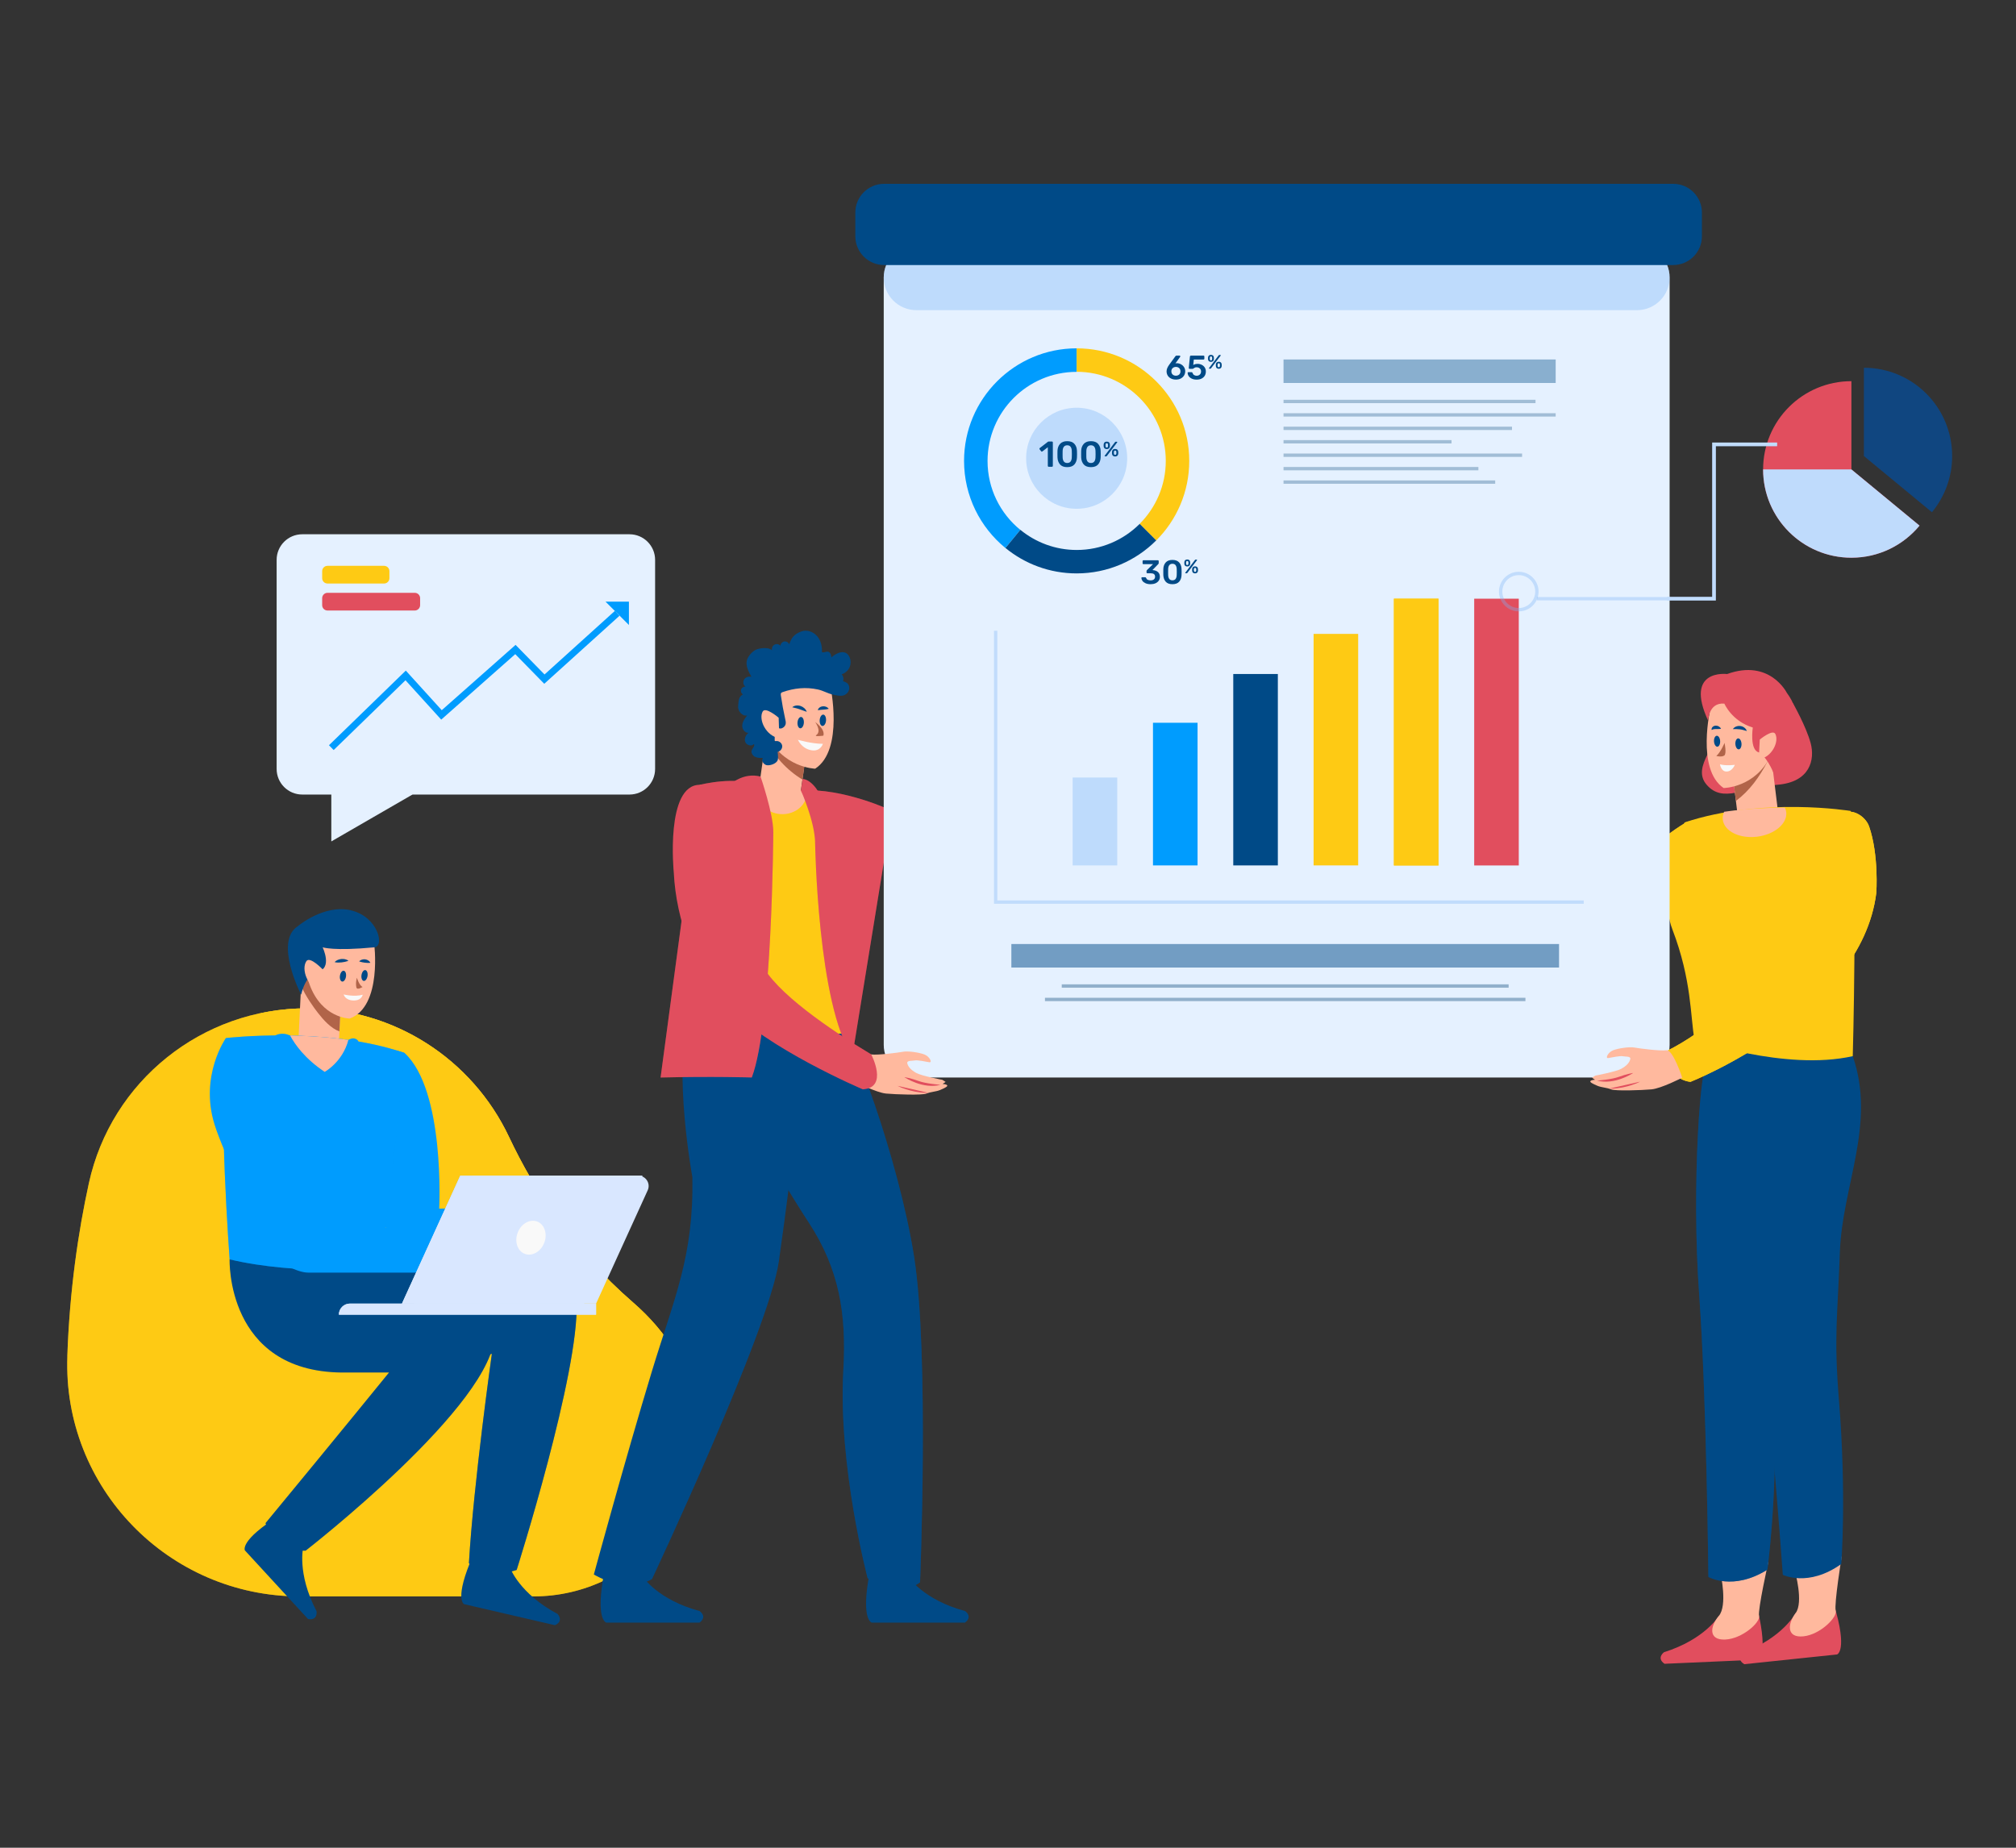 <svg width="600" height="550" viewBox="0 0 600 550" fill="none" xmlns="http://www.w3.org/2000/svg">
<rect x="0" y="0" width="600" height="550" fill="#333333" stroke="none"/>
<g clip-path="url(#clip0_1197_12773)">
<path d="M20.033 403.643C20.744 383.949 23.28 366.67 26.459 352.154C33.127 321.74 60.173 300.141 91.311 300.141C117.124 300.141 140.494 315.126 151.509 338.47C158.874 354.099 170.425 372.103 188.375 387.665C199.001 396.882 204.434 406.971 206.608 416.898C213.168 446.95 189.502 475.19 158.74 475.19H89.246C50.098 475.19 18.624 442.764 20.046 403.643H20.033Z" fill="#FECA14"/>
<g style="mix-blend-mode:multiply" opacity="0.54">
<path d="M20.033 403.643C20.744 383.949 23.28 366.67 26.459 352.154C33.127 321.74 60.173 300.141 91.311 300.141C117.124 300.141 140.494 315.126 151.509 338.47C158.874 354.099 170.425 372.103 188.375 387.665C199.001 396.882 204.434 406.971 206.608 416.898C213.168 446.95 189.502 475.19 158.74 475.19H89.246C50.098 475.19 18.624 442.764 20.046 403.643H20.033Z" fill="#FECA14"/>
</g>
<path d="M59.246 378.93C59.957 359.236 62.493 341.956 65.672 327.44C67.792 317.794 71.964 309.034 77.666 301.574C82.093 300.649 86.655 300.152 91.323 300.152C117.136 300.152 140.506 315.138 151.521 338.481C158.886 354.111 170.437 372.115 188.387 387.677C199.013 396.894 204.446 406.982 206.62 416.91C209.236 428.904 207.035 440.602 201.495 450.342C200.327 450.423 199.147 450.476 197.966 450.476H128.472C89.325 450.476 57.851 418.05 59.273 378.93H59.246Z" fill="#FECA14"/>
<path d="M90.278 460.417C90.278 460.417 88.266 468.225 94.209 479.589C94.209 479.589 94.692 482.473 91.673 481.923L72.891 461.504C72.891 461.504 71.107 458.579 83.396 450.973L90.278 460.417Z" fill="#004A87"/>
<path d="M151.873 466.802C151.873 466.802 154.624 474.382 165.933 480.406C165.933 480.406 167.959 482.512 165.155 483.759L138.122 477.494C138.122 477.494 135.01 476.086 140.846 462.871L151.86 466.788L151.873 466.802Z" fill="#004A87"/>
<path d="M86.055 374.852C86.055 374.852 84.915 408.163 119.367 408.552L146.386 402.985C146.386 402.985 140.953 441.448 139.558 465.261C139.558 465.261 143.287 470.641 153.765 467.314C153.765 467.314 172.494 408.351 171.595 387.624C170.884 371.377 114.027 378.005 114.027 378.005C114.027 378.005 94.722 371.069 86.069 374.852H86.055Z" fill="#004A87"/>
<g style="mix-blend-mode:multiply" opacity="0.4">
<path d="M86.055 374.852C86.055 374.852 84.915 408.163 119.367 408.552L146.386 402.985C146.386 402.985 140.953 441.448 139.558 465.261C139.558 465.261 143.287 470.641 153.765 467.314C153.765 467.314 172.494 408.351 171.595 387.624C170.884 371.377 114.027 378.005 114.027 378.005C114.027 378.005 94.722 371.069 86.069 374.852H86.055Z" fill="#004A87"/>
</g>
<path d="M68.332 374.85C68.332 374.85 67.192 408.162 101.644 408.551H115.771C115.771 408.551 101.644 425.964 79.012 453.386C79.012 453.386 81.923 461.852 90.965 461.583C90.965 461.583 147.594 417.62 147.205 396.892C146.815 376.165 96.291 378.016 96.291 378.016C96.291 378.016 76.986 371.08 68.332 374.864V374.85Z" fill="#004A87"/>
<path d="M102.073 284.904L90.039 284.328L88.803 310.151L100.837 310.727L102.073 284.904Z" fill="#FFB99E"/>
<path d="M89.972 285.958C90.723 285.489 91.796 285.207 93.258 285.18C95.311 285.153 97.256 286.093 98.947 287.273C99.993 287.998 100.959 288.829 101.845 289.728L101.013 307.021C98.41 306.028 96.317 303.667 94.546 301.4C93.419 299.951 91.045 296.678 89.609 293.444L89.972 285.958Z" fill="#B16449"/>
<path d="M105.719 326.311C108.027 307.542 120.436 313.459 120.436 313.459C132.538 324.648 130.713 359.757 130.713 359.757C146.839 359.462 162.589 365.606 162.589 365.606C166.896 368.786 162.857 375.212 162.857 375.212H124.018C120.919 375.212 118.115 373.387 116.854 370.556C112.28 360.267 104.552 335.716 105.706 326.325L105.719 326.311Z" fill="#009CFE"/>
<path d="M163.624 375.201C163.624 375.201 168.534 375.201 171.217 373.672C173.901 372.143 175.054 375.201 179.535 375.201C184.016 375.201 177.281 366.012 164.134 366.32C164.134 366.32 160.19 370.694 163.611 375.201H163.624Z" fill="#FFB99E"/>
<path d="M67.231 308.992C67.231 308.992 97.39 305.437 120.452 313.459C120.452 313.459 115.488 364.211 112.859 377.614C112.859 377.614 88.361 379.653 68.345 374.863C68.345 374.863 64.897 329.236 67.245 308.992H67.231Z" fill="#009CFE"/>
<g style="mix-blend-mode:multiply" opacity="0.35">
<path d="M67.231 308.992C67.231 308.992 97.39 305.437 120.452 313.459C120.452 313.459 115.488 364.211 112.859 377.614C112.859 377.614 88.361 379.653 68.345 374.863C68.345 374.863 64.897 329.236 67.245 308.992H67.231Z" fill="#009CFE"/>
</g>
<path d="M111.33 280.594C111.33 280.594 113.933 299.55 104.072 303.186C104.072 303.186 95.795 303.119 92.132 293.044C88.47 282.969 94.212 273.859 98.867 272.236C103.509 270.613 111.049 273.98 111.33 280.594Z" fill="#FFB99E"/>
<path d="M102.285 296.008C102.285 296.008 105.438 296.813 107.947 296.088C107.947 296.088 107.678 297.792 105.344 297.806C102.661 297.806 102.285 296.008 102.285 296.008Z" fill="#F9F9F9"/>
<path d="M102.971 290.696C102.837 291.581 102.327 292.252 101.83 292.172C101.334 292.091 101.039 291.313 101.173 290.428C101.307 289.542 101.817 288.871 102.313 288.952C102.81 289.032 103.105 289.81 102.971 290.696Z" fill="#004A87"/>
<path d="M109.385 290.505C109.251 291.39 108.741 292.061 108.244 291.98C107.748 291.9 107.453 291.122 107.587 290.236C107.721 289.351 108.231 288.68 108.727 288.76C109.224 288.841 109.519 289.619 109.385 290.505Z" fill="#004A87"/>
<path d="M103.697 286.011C103.402 285.73 103.026 285.596 102.664 285.515C102.302 285.435 101.926 285.435 101.564 285.461C100.839 285.555 100.128 285.797 99.578 286.387C99.967 286.494 100.329 286.521 100.678 286.521C101.027 286.521 101.349 286.494 101.684 286.468C102.355 286.387 102.959 286.266 103.71 286.011H103.697Z" fill="#004A87"/>
<path d="M106.9 286.187C107.558 286.402 108.04 286.482 108.537 286.55C108.792 286.576 109.047 286.603 109.315 286.617C109.583 286.617 109.865 286.643 110.227 286.59C109.919 285.959 109.288 285.637 108.658 285.557C108.336 285.53 108.014 285.557 107.705 285.651C107.397 285.745 107.101 285.906 106.887 286.201L106.9 286.187Z" fill="#004A87"/>
<path d="M106.217 291.031C106.217 291.031 106.902 293.325 107.908 293.781C107.908 293.781 106.285 294.828 106.07 293.929C105.748 292.547 106.217 291.031 106.217 291.031Z" fill="#B16449"/>
<path d="M96.653 319.069C96.653 319.069 93.03 319.834 91.877 323.792C91.877 323.792 81.587 316.749 81.922 308.216C81.922 308.216 83.827 307.035 86.336 308.243L96.653 319.083V319.069Z" fill="#009CFE"/>
<path d="M103.693 309.557L96.637 319.069C96.637 319.069 100.621 321.698 100.165 324.77C100.165 324.77 106.403 318.022 106.632 309.865C106.632 309.865 105.652 308.322 103.693 309.557Z" fill="#009CFE"/>
<path d="M86.336 308.228C87.758 310.871 90.777 315.178 96.639 319.055C96.639 319.055 101.979 316.13 103.683 309.543C97.605 308.684 91.635 308.322 86.336 308.215V308.228Z" fill="#FFB99E"/>
<path d="M63.837 334.67C59.329 320.208 67.217 308.992 67.217 308.992C79.319 320.181 95.834 363.353 95.834 363.353C111.959 363.058 127.71 369.202 127.71 369.202C132.016 372.382 127.978 378.808 127.978 378.808H91.742C88.643 378.808 83.397 376.178 81.908 373.468C76.394 363.38 66.654 343.726 63.837 334.683V334.67Z" fill="#009CFE"/>
<path d="M127.991 378.795C127.991 378.795 132.901 378.795 135.585 377.266C138.268 375.736 139.422 378.795 143.902 378.795C148.383 378.795 141.649 369.605 128.501 369.914C128.501 369.914 124.557 374.287 127.978 378.795H127.991Z" fill="#FFB99E"/>
<path d="M104.487 270.986C112.55 272.905 114.495 281.692 111.476 281.974C99.295 283.154 96.021 281.974 96.021 281.974C96.021 281.974 99.147 288.481 94.371 289.178C94.371 289.178 91.057 289.983 89.622 296.087C89.622 296.087 81.465 280.297 88.629 275.695C88.629 275.695 96.437 269.054 104.5 270.973L104.487 270.986Z" fill="#004A87"/>
<path d="M96.022 288.535C96.022 288.535 92.225 284.551 91.192 286.093C89.569 288.495 91.488 293.942 95.606 294.988L96.022 288.522V288.535Z" fill="#FFB99E"/>
<path d="M119.633 388.027H173.806L191.166 349.953H136.98L119.633 388.027Z" fill="#5DA7B7"/>
<path d="M119.633 388.027H173.806L191.166 349.953H136.98L119.633 388.027Z" fill="#D9E7FF"/>
<g style="mix-blend-mode:multiply">
<path d="M119.633 388.027H173.806L191.166 349.953H136.98L119.633 388.027Z" fill="#D9E7FF"/>
</g>
<path d="M140.577 349.953H189.961C192.202 349.953 193.704 352.274 192.765 354.313L177.404 388.027H123.23L140.577 349.953Z" fill="#D9E7FF"/>
<path d="M104.152 388.027H177.403V391.328H100.852C100.852 389.503 102.327 388.027 104.152 388.027Z" fill="#D9E7FF"/>
<g style="mix-blend-mode:multiply">
<path d="M104.152 388.027H177.403V391.328H100.852C100.852 389.503 102.327 388.027 104.152 388.027Z" fill="#D9E7FF"/>
</g>
<path d="M154.086 366.884C155.119 364.228 157.722 362.765 159.896 363.611C162.069 364.456 163.008 367.3 161.975 369.943C160.942 372.599 158.339 374.062 156.166 373.216C153.979 372.371 153.053 369.527 154.086 366.884Z" fill="#F9F9F9"/>
<path d="M270.433 469.451C270.433 469.451 274.82 476.213 287.203 479.54C287.203 479.54 289.658 481.137 287.203 482.988H259.459C259.459 482.988 256.105 482.331 258.815 468.137L270.433 469.465V469.451Z" fill="#004A87"/>
<path d="M191.43 469.451C191.43 469.451 195.817 476.213 208.199 479.54C208.199 479.54 210.655 481.137 208.199 482.988H180.455C180.455 482.988 177.101 482.331 179.811 468.137L191.43 469.465V469.451Z" fill="#004A87"/>
<path d="M250.846 307.655C252.818 305.817 267.482 344.843 272.07 374.17C276.591 403.095 273.828 470.992 273.828 470.992C273.828 470.992 268.73 475.714 258.225 469.771C258.225 469.771 249.371 436.258 250.994 407.83C251.946 391.248 249.827 377.886 240.758 363.988C229.918 347.379 215.697 322.425 214.543 304.247C214.543 304.247 235.968 299.31 250.846 307.655Z" fill="#004A87"/>
<g style="mix-blend-mode:multiply" opacity="0.4">
<path d="M250.846 307.655C252.818 305.817 267.482 344.843 272.07 374.17C276.591 403.095 273.828 470.992 273.828 470.992C273.828 470.992 268.73 475.714 258.225 469.771C258.225 469.771 249.371 436.258 250.994 407.83C251.946 391.248 249.827 377.886 240.758 363.988C229.918 347.379 215.697 322.425 214.543 304.247C214.543 304.247 235.968 299.31 250.846 307.655Z" fill="#004A87"/>
</g>
<path d="M238.907 305.081C240.88 303.243 236.238 344.484 231.797 375.501C228.859 396.027 194.058 470.029 194.058 470.029C194.058 470.029 187.243 474.617 176.738 468.674C176.738 468.674 185.928 434.852 194.018 408.182C200.619 386.448 206.495 374.133 206.065 350.387C206.065 350.387 200.229 318.9 204.979 301.835C204.979 301.835 224.016 296.75 238.907 305.095V305.081Z" fill="#004A87"/>
<path d="M208.277 233.615C208.277 233.615 239.71 231.965 263.027 241.826C263.027 241.826 254.468 293.987 250.846 307.671C250.846 307.671 225.369 308.14 204.99 301.821C204.99 301.821 204.494 254.397 208.277 233.615Z" fill="#FECA14"/>
<path d="M241.759 211.387L229.406 209.629L225.631 236.153L237.984 237.911L241.759 211.387Z" fill="#FFB99E"/>
<path d="M232.858 242.347C228.86 242.347 225.613 239.517 225.613 236.029C225.613 235.304 225.761 234.607 226.016 233.949C230.309 234.258 235.098 234.754 240.076 235.559C240.076 235.72 240.102 235.868 240.102 236.029C240.102 239.517 236.856 242.347 232.858 242.347Z" fill="#FFB99E"/>
<path d="M241.066 216.31L238.825 232.047C234.143 229.229 230.333 225.003 227.918 220.107L229.407 209.629L238.53 210.93C239.469 212.688 240.301 214.485 241.066 216.31Z" fill="#B16449"/>
<path d="M242.597 250.92C242.597 250.92 243.335 299.19 253.665 314.376L265.525 241.368C265.525 241.368 251.103 234.445 238.371 235.29C238.371 235.29 243.858 244.641 242.597 250.92Z" fill="#E14E5E"/>
<path d="M230.145 247.593C230.145 247.593 229.877 304.624 223.746 320.723C223.746 320.723 211.967 320.361 196.605 320.736L208.277 233.614C208.277 233.614 219.251 230.756 226.026 233.963L230.145 247.593Z" fill="#E14E5E"/>
<g style="mix-blend-mode:multiply" opacity="0.27">
<path d="M230.145 247.593C230.145 247.593 229.877 304.624 223.746 320.723C223.746 320.723 211.967 320.361 196.605 320.736L208.277 233.614C208.277 233.614 219.251 230.756 226.026 233.963L230.145 247.593Z" fill="#E14E5E"/>
</g>
<g style="mix-blend-mode:multiply" opacity="0.27">
<path d="M242.597 250.92C242.597 250.92 243.335 299.19 253.665 314.376L265.525 241.368C265.525 241.368 251.103 234.445 238.371 235.29C238.371 235.29 243.858 244.641 242.597 250.92Z" fill="#E14E5E"/>
</g>
<path d="M247.107 204.087C247.107 204.087 251.279 223.177 242.612 228.812C242.612 228.812 232.792 228.557 228.217 218.442C223.642 208.326 228.901 198.452 233.583 196.413C238.252 194.374 246.302 197.285 247.107 204.1V204.087Z" fill="#FFB99E"/>
<path d="M237.498 220.211C237.498 220.211 241.697 221.432 244.903 221.405C244.903 221.405 244.219 223.793 241.482 223.323C238.531 222.814 237.484 220.211 237.484 220.211H237.498Z" fill="#F9F9F9"/>
<path d="M239.243 215.168C239.176 216.094 238.693 216.818 238.17 216.792C237.647 216.751 237.285 215.96 237.352 215.034C237.419 214.109 237.902 213.384 238.425 213.411C238.948 213.451 239.31 214.243 239.243 215.168Z" fill="#004A87"/>
<path d="M245.845 214.469C245.778 215.395 245.295 216.119 244.772 216.092C244.248 216.052 243.886 215.261 243.953 214.335C244.02 213.409 244.503 212.685 245.027 212.712C245.55 212.752 245.912 213.543 245.845 214.469Z" fill="#004A87"/>
<path d="M240.101 211.88C239.967 211.45 239.699 211.101 239.39 210.806C239.068 210.511 238.692 210.296 238.277 210.149C237.458 209.867 236.452 209.934 235.781 210.525C236.224 210.645 236.586 210.699 236.935 210.806C237.284 210.9 237.619 210.981 237.955 211.115C238.625 211.33 239.269 211.611 240.101 211.88Z" fill="#004A87"/>
<path d="M243.402 211.4C244.087 211.293 244.502 211.279 244.985 211.239C245.468 211.185 245.978 211.185 246.649 210.984C246.233 210.421 245.576 210.206 244.918 210.233C244.583 210.26 244.248 210.367 243.966 210.568C243.684 210.756 243.456 211.051 243.402 211.4Z" fill="#004A87"/>
<path d="M242.598 214.914C242.598 214.914 245.656 217.007 245.053 218.979C245.053 218.979 242.128 219.382 242.946 218.805C244.61 217.637 242.611 214.914 242.611 214.914H242.598Z" fill="#B16449"/>
<path d="M251.331 200.343C251.948 199.968 252.458 199.418 252.78 198.774C253.223 197.862 253.276 196.775 252.928 195.836C251.895 193.059 249.077 194.172 247.454 195.675C247.373 194.991 247.159 194.172 246.501 193.998C245.884 193.837 245.213 194.373 244.623 194.105C244.717 192.388 244.288 190.59 243.147 189.302C242.007 188.014 240.102 187.357 238.492 187.961C236.453 188.725 235.554 189.718 234.897 191.798C234.682 191.221 234.025 190.845 233.421 190.939C232.817 191.033 232.307 191.596 232.281 192.213C231.838 191.717 231.06 191.583 230.483 191.905C229.906 192.213 229.597 192.951 229.772 193.595C228.886 192.616 226.686 192.871 225.425 193.22C224.164 193.555 222.541 195.313 222.272 196.6C221.91 198.291 222.796 199.968 223.654 201.47C222.863 201.256 221.937 201.537 221.481 202.222C221.025 202.906 221.186 203.952 221.883 204.395C221.32 204.328 220.729 204.704 220.555 205.24C220.381 205.777 220.636 206.434 221.132 206.703C219.764 207.387 219.857 208.581 219.683 210.097C219.509 211.613 220.877 213.276 222.366 212.968C221.682 213.84 220.984 214.779 220.904 215.892C220.823 216.992 221.682 218.24 222.769 218.119C221.937 218.75 221.427 219.917 221.816 220.883C222.205 221.849 223.694 222.265 224.365 221.473C224.768 222.01 224.003 222.627 223.748 223.244C223.426 223.995 223.949 224.881 224.674 225.257C225.398 225.632 226.243 225.619 227.048 225.605C226.498 226.37 227.209 227.537 228.135 227.752C229.101 227.98 230.979 227.349 231.409 226.37C231.556 226.048 231.556 225.672 231.556 225.324C231.556 224.814 231.502 224.304 231.435 223.794C232.267 223.66 232.911 222.788 232.79 221.956C232.67 221.125 231.798 220.467 230.966 220.588C230.832 220.601 230.671 220.628 230.604 220.521C230.563 220.467 230.563 220.387 230.563 220.32C230.563 219.434 230.563 218.549 230.577 217.663C230.577 217.395 230.577 217.1 230.738 216.885C231.046 216.442 232.039 216.979 232.562 216.818C233.206 216.63 233.729 216.107 233.837 215.436C233.917 214.98 233.81 214.524 233.703 214.081C233.179 211.733 232.75 209.372 232.401 206.998C232.361 206.743 232.334 206.461 232.495 206.26C232.603 206.126 232.777 206.059 232.951 206.005C236.399 204.811 239.847 204.449 243.456 205.24C244.932 205.562 246.246 206.354 247.669 206.703C248.581 206.931 250.191 207.293 251.09 206.984C251.881 206.716 252.539 206.045 252.713 205.24C252.847 204.637 252.7 203.912 252.27 203.456C252.149 203.335 250.996 202.584 250.888 202.879C251.157 202.155 251.009 201.296 250.513 200.706C250.781 200.625 251.049 200.504 251.291 200.357L251.331 200.343Z" fill="#004A87"/>
<path d="M230.148 247.593C230.148 247.593 228.927 244.775 226.459 245.54C223.99 246.305 222.072 249.632 222.072 249.632L217.336 233.493C217.336 233.493 221.159 229.817 226.351 231.145C226.351 231.145 230.162 242.199 230.148 247.579V247.593Z" fill="#E14E5E"/>
<path d="M238.371 235.291C238.371 235.291 242.517 244.521 242.597 250.921C242.597 250.921 244.972 245.286 248.111 247.848C248.111 247.848 245.025 232.675 238.867 231.816L238.371 235.291Z" fill="#E14E5E"/>
<path d="M231.744 213.64C231.744 213.64 227.827 210.259 226.982 211.802C225.68 214.203 227.988 219.14 231.945 219.73L231.744 213.64Z" fill="#FFB99E"/>
<path d="M502.436 244.505C502.436 244.505 499.941 245.498 491.14 252.434C486.713 255.922 482.943 257.707 482.943 257.707C482.943 257.707 482.688 243.258 478.757 222.732C478.757 222.732 471.499 220.411 468.91 224.315C468.91 224.315 470.507 238.348 471.352 268.318C471.432 271.136 474.223 274.45 478.234 274.637C484.164 274.906 492.039 274.423 502.41 268.345C502.41 268.345 501.953 251.737 502.45 244.532L502.436 244.505Z" fill="#FECA14"/>
<g style="mix-blend-mode:multiply">
<path d="M502.436 244.505C502.436 244.505 499.941 245.498 491.14 252.434C486.713 255.922 482.943 257.707 482.943 257.707C482.943 257.707 482.688 243.258 478.757 222.732C478.757 222.732 471.499 220.411 468.91 224.315C468.91 224.315 470.507 238.348 471.352 268.318C471.432 271.136 474.223 274.45 478.234 274.637C484.164 274.906 492.039 274.423 502.41 268.345C502.41 268.345 501.953 251.737 502.45 244.532L502.436 244.505Z" fill="#FECA14"/>
</g>
<path d="M533.63 209.344C533.63 209.344 537.534 216.213 538.876 221.163C540.218 226.113 538.742 232.835 528.908 233.6C519.074 234.364 512.755 239.167 507.939 233.6C503.123 228.032 512.272 221.364 510.689 215.998C509.106 210.632 533.63 209.344 533.63 209.344Z" fill="#E14E5E"/>
<path d="M517.253 243.437L529.211 241.973L526.069 216.312L514.111 217.776L517.253 243.437Z" fill="#FFB99E"/>
<path d="M514.109 217.767L526.063 216.305L527.069 224.475C526.734 225.226 526.385 225.964 526.036 226.662C523.742 231.156 520.723 235.369 516.645 238.401L514.123 217.78L514.109 217.767Z" fill="#B16449"/>
<path d="M511.561 480.986C511.561 480.986 507.483 487.936 495.247 491.8C495.247 491.8 492.873 493.503 495.395 495.247L523.112 494.027C523.112 494.027 526.439 493.222 523.112 479.148L511.561 480.986Z" fill="#E14E5E"/>
<path d="M512.098 468.47C512.098 468.47 514.191 477.888 511.561 480.987C508.932 484.086 508.368 488.258 513.466 488.03C518.564 487.802 523.944 482.905 523.528 481.027C523.112 479.149 526.292 464.941 526.292 464.941L512.098 468.47Z" fill="#FFB99E"/>
<path d="M508.273 316.373C506.22 314.629 503.282 352.314 505.737 385.88C507.871 415.073 508.447 469.394 508.447 469.394C508.447 469.394 515.772 473.646 526.009 467.234C526.009 467.234 528.853 447.056 528.276 418.588C527.887 399.122 529.349 394.024 531.214 374.571C533.106 354.823 532.583 332.432 532.931 314.213C532.931 314.213 522.776 307.398 508.273 316.387V316.373Z" fill="#004A87"/>
<g style="mix-blend-mode:multiply" opacity="0.4">
<path d="M508.273 316.373C506.22 314.629 503.282 352.314 505.737 385.88C507.871 415.073 508.447 469.394 508.447 469.394C508.447 469.394 515.772 473.646 526.009 467.234C526.009 467.234 528.853 447.056 528.276 418.588C527.887 399.122 529.349 394.024 531.214 374.571C533.106 354.823 532.583 332.432 532.931 314.213C532.931 314.213 522.776 307.398 508.273 316.387V316.373Z" fill="#004A87"/>
</g>
<path d="M534.409 480.155C534.409 480.155 530.746 487.346 518.779 491.934C518.779 491.934 516.512 493.772 519.142 495.368L546.738 492.471C546.738 492.471 550.012 491.464 545.826 477.633L534.409 480.168V480.155Z" fill="#E14E5E"/>
<path d="M534.193 467.637C534.193 467.637 536.849 476.921 534.408 480.154C531.966 483.387 531.657 487.6 536.729 487.076C541.8 486.553 546.884 481.321 546.348 479.47C545.811 477.618 548.132 463.25 548.132 463.25L534.18 467.637H534.193Z" fill="#FFB99E"/>
<path d="M515.451 314.591C513.291 312.968 518.362 352.222 522.843 385.574C526.734 414.593 530.598 468.766 530.598 468.766C530.598 468.766 538.164 472.562 547.998 465.546C547.998 465.546 549.608 445.234 547.314 416.846C545.744 397.447 546.898 392.255 547.582 372.735C548.28 352.907 558.422 334.621 551.419 314.377C551.419 314.377 529.39 304.731 515.451 314.591Z" fill="#004A87"/>
<path d="M550.826 241.395C550.826 241.395 524.545 237.075 501.375 244.803C501.375 244.803 492.642 263.343 497.753 276.705C503.522 291.745 503.066 302.638 504.3 309.413C504.3 309.413 531.333 318.912 551.417 314.377C551.417 314.377 552.906 261.666 550.826 241.395Z" fill="#FECA14"/>
<path d="M509.105 210.633C509.105 210.633 504.718 228.959 512.982 234.566C512.982 234.566 522.467 234.499 527.069 224.826C531.67 215.154 526.787 205.535 522.306 203.482C517.839 201.429 510.017 204.072 509.105 210.646V210.633Z" fill="#FFB99E"/>
<path d="M513.211 209.451C513.211 209.451 515.371 214.616 521.663 216.561C521.663 216.561 520.643 223.35 523.528 223.967C523.528 223.967 525.782 225.188 527.727 229.856C527.727 229.856 540.526 217.916 531.779 206.204C531.779 206.204 526.707 196.035 514.016 200.637C514.016 200.637 501.163 198.986 508.395 214.562C508.395 214.562 508.408 209.062 513.198 209.437L513.211 209.451Z" fill="#E14E5E"/>
<path d="M523.742 220.144C523.742 220.144 527.593 216.951 528.371 218.467C529.578 220.815 527.271 225.524 523.434 226.02L523.742 220.144Z" fill="#FFB99E"/>
<path d="M516.32 227.655C516.32 227.655 513.784 228.031 511.906 227.508C511.906 227.508 512.188 229.627 513.811 229.654C515.569 229.681 516.32 227.655 516.32 227.655Z" fill="#F9F9F9"/>
<path d="M516.482 221.471C516.535 222.37 516.978 223.081 517.488 223.054C517.984 223.027 518.36 222.276 518.306 221.377C518.253 220.478 517.81 219.767 517.3 219.794C516.804 219.821 516.428 220.572 516.482 221.471Z" fill="#004A87"/>
<path d="M510.122 220.682C510.176 221.58 510.619 222.292 511.128 222.265C511.625 222.238 512.001 221.487 511.947 220.588C511.893 219.689 511.45 218.978 510.941 219.005C510.444 219.031 510.069 219.783 510.122 220.682Z" fill="#004A87"/>
<path d="M515.73 217.019C516.576 217.019 517.206 217.019 517.85 217.099C518.159 217.14 518.481 217.193 518.803 217.287C519.138 217.368 519.473 217.489 519.889 217.596C519.755 217.193 519.5 216.845 519.152 216.59C518.816 216.321 518.4 216.174 517.971 216.107C517.112 215.999 516.213 216.308 515.73 217.032V217.019Z" fill="#004A87"/>
<path d="M512.205 216.935C512.07 216.627 511.842 216.412 511.587 216.251C511.332 216.09 511.024 215.996 510.689 215.996C510.353 215.996 509.991 216.103 509.723 216.358C509.454 216.6 509.347 216.962 509.414 217.284C510.045 216.989 510.299 217.016 510.689 217.002C511.091 216.989 511.561 217.043 512.205 216.935Z" fill="#004A87"/>
<path d="M513.25 221.162C513.25 221.162 512.11 223.899 510.809 225.026C510.809 225.026 512.365 225.442 513.17 224.891C513.948 224.368 513.264 221.148 513.264 221.148L513.25 221.162Z" fill="#B16449"/>
<path d="M531.615 241.701C532.031 245.123 528.154 248.409 522.935 249.053C517.729 249.697 513.168 247.43 512.739 244.009C512.645 243.204 512.792 242.399 513.128 241.634C519.433 240.749 525.672 240.427 531.212 240.387C531.414 240.803 531.548 241.232 531.601 241.701H531.615Z" fill="#FFB99E"/>
<path d="M487.195 72.894H272.729C267.364 72.894 263.016 77.243 263.016 82.608V311.025C263.016 316.389 267.364 320.738 272.729 320.738H487.195C492.559 320.738 496.908 316.389 496.908 311.025V82.608C496.908 77.243 492.559 72.894 487.195 72.894Z" fill="#E5F1FF"/>
<path opacity="0.36" d="M487.195 72.894H272.729C267.364 72.894 263.016 77.243 263.016 82.608C263.016 87.972 267.364 92.321 272.729 92.321H487.195C492.559 92.321 496.908 87.972 496.908 82.608C496.908 77.243 492.559 72.894 487.195 72.894Z" fill="#7CB4F7"/>
<path opacity="0.36" d="M332.51 231.441H319.242V257.602H332.51V231.441Z" fill="#7CB4F7"/>
<path d="M356.417 215.141H343.148V257.602H356.417V215.141Z" fill="#009CFE"/>
<path d="M380.311 200.625H367.043V257.602H380.311V200.625Z" fill="#004A87"/>
<path d="M404.218 188.684H390.949V257.601H404.218V188.684Z" fill="#FECA14"/>
<path d="M428.124 178.207H414.855V257.615H428.124V178.207Z" fill="#FECA14"/>
<g style="mix-blend-mode:multiply">
<path d="M428.124 178.207H414.855V257.615H428.124V178.207Z" fill="#FECA14"/>
</g>
<path d="M452.018 178.207H438.75V257.615H452.018V178.207Z" fill="#E14E5E"/>
<g opacity="0.5">
<rect x="301" y="281" width="163" height="7" fill="#004A87"/>
<rect x="316" y="293" width="133" height="1" fill="#3D6F98"/>
<rect x="311" y="297" width="143" height="1" fill="#3D6F98"/>
</g>
<path d="M254.566 322.038C254.566 322.038 260.791 325.244 263.729 325.513C266.668 325.781 274.489 326.049 275.737 325.513C276.984 324.976 278.581 324.976 279.829 324.44C281.076 323.903 282.23 323.366 281.868 323.017C281.506 322.669 280.54 322.655 280.54 322.655L281.425 322.038L280.446 321.421C280.446 321.421 274.315 320.267 272.705 319.382C271.095 318.496 270.303 317.544 270.035 316.551C269.767 315.558 271.551 315.827 272.262 315.652C272.973 315.478 275.589 316.014 276.568 316.189C277.548 316.363 276.703 314.485 275.106 313.868C273.51 313.251 270.209 312.795 268.787 313.063C267.365 313.331 261.234 314.136 259.275 313.868C257.317 313.6 254.566 322.051 254.566 322.051V322.038Z" fill="#FFB99E"/>
<path d="M279.923 322.909C279.923 322.909 275.563 322.587 273.376 321.768C271.189 320.95 268.949 320.547 269.217 320.682C269.486 320.816 274.678 324.264 279.923 322.909Z" fill="#E14E5E"/>
<path d="M267.109 323.219C267.109 323.219 270.987 325.231 275.736 325.298C275.937 325.298 276.138 325.298 276.339 325.298L267.109 323.219Z" fill="#E14E5E"/>
<path d="M208.281 233.615C208.281 233.615 217.095 237.251 218.557 256.502C218.893 260.903 220.865 274.627 226.459 286.527C230.632 295.408 247.469 306.731 259.288 313.841C259.288 313.841 264.534 323.809 256.779 324.252C256.779 324.252 227.922 312.03 215.914 298.99C206.886 289.197 201.211 273.943 200.526 259.682C200.526 259.682 197.937 233.602 208.281 233.602V233.615Z" fill="#E14E5E"/>
<path d="M556.249 245.929C555.175 242.844 550.721 240.214 548.36 242.455C544.751 245.876 542.739 250.84 540.673 263.236C538.888 273.928 518.55 301.592 496.159 312.794C496.159 312.794 495.676 321.031 503.095 322.037C503.095 322.037 553.874 302.021 558.422 265.798C558.422 265.798 559.24 254.542 556.262 245.929H556.249Z" fill="#FECA14"/>
<g style="mix-blend-mode:multiply">
<path d="M556.249 245.929C555.175 242.844 550.721 240.214 548.36 242.455C544.751 245.876 542.739 250.84 540.673 263.236C538.888 273.928 518.55 301.592 496.159 312.794C496.159 312.794 495.676 321.031 503.095 322.037C503.095 322.037 553.874 302.021 558.422 265.798C558.422 265.798 559.24 254.542 556.262 245.929H556.249Z" fill="#FECA14"/>
</g>
<path d="M500.666 320.788C500.666 320.788 494.441 323.995 491.503 324.263C488.565 324.531 480.743 324.799 479.496 324.263C478.248 323.726 476.651 323.726 475.404 323.19C474.156 322.653 473.002 322.116 473.364 321.767C473.727 321.419 474.693 321.405 474.693 321.405L473.807 320.788L474.787 320.171C474.787 320.171 480.918 319.017 482.528 318.132C484.137 317.246 484.929 316.294 485.197 315.301C485.466 314.308 483.681 314.577 482.97 314.402C482.259 314.228 479.643 314.764 478.664 314.939C477.684 315.113 478.53 313.235 480.126 312.618C481.723 312.001 485.023 311.545 486.445 311.813C487.867 312.081 493.998 312.886 495.957 312.618C497.916 312.35 500.666 320.802 500.666 320.802V320.788Z" fill="#FFB99E"/>
<path d="M475.309 321.659C475.309 321.659 479.669 321.337 481.856 320.518C484.042 319.7 486.283 319.297 486.014 319.432C485.746 319.566 480.554 323.014 475.309 321.659Z" fill="#E14E5E"/>
<path d="M488.136 321.969C488.136 321.969 484.259 323.981 479.51 324.048C479.309 324.048 479.107 324.048 478.906 324.048L488.136 321.969Z" fill="#E14E5E"/>
<path d="M497.967 54.715H263.122C258.395 54.715 254.562 58.547 254.562 63.274V70.331C254.562 75.058 258.395 78.89 263.122 78.89H497.967C502.694 78.89 506.526 75.058 506.526 70.331V63.274C506.526 58.547 502.694 54.715 497.967 54.715Z" fill="#004A87"/>
<path d="M320.435 110.673V103.684C301.961 103.684 286.922 118.709 286.922 137.196C286.922 147.634 291.725 156.971 299.238 163.129L303.665 157.722C297.708 152.866 293.912 145.474 293.912 137.21C293.912 122.586 305.798 110.687 320.435 110.687V110.673Z" fill="#009CFE"/>
<path d="M353.946 137.196C353.946 146.426 350.177 154.825 344.113 160.875L339.176 155.938C343.978 151.135 346.957 144.508 346.957 137.196C346.957 122.573 335.057 110.673 320.434 110.673V103.684C338.907 103.684 353.946 118.709 353.946 137.196Z" fill="#FECA14"/>
<path d="M344.113 160.861C338.049 166.925 329.677 170.681 320.434 170.681C312.411 170.681 305.032 167.851 299.25 163.115L303.677 157.708C308.252 161.451 314.088 163.705 320.447 163.705C327.759 163.705 334.386 160.727 339.189 155.938L344.126 160.875L344.113 160.861Z" fill="#004A87"/>
<path opacity="0.36" d="M320.434 151.445C328.74 151.445 335.473 144.712 335.473 136.406C335.473 128.1 328.74 121.367 320.434 121.367C312.128 121.367 305.395 128.1 305.395 136.406C305.395 144.712 312.128 151.445 320.434 151.445Z" fill="#7CB4F7"/>
<path d="M324.678 139.048C323.726 139.048 323.015 138.783 322.542 138.254C322.077 137.724 321.823 137.03 321.78 136.171C321.773 135.978 321.77 135.649 321.77 135.184C321.77 134.712 321.773 134.376 321.78 134.175C321.816 133.331 322.074 132.644 322.553 132.115C323.032 131.585 323.741 131.32 324.678 131.32C325.623 131.32 326.335 131.585 326.814 132.115C327.293 132.644 327.547 133.331 327.576 134.175C327.59 134.376 327.597 134.712 327.597 135.184C327.597 135.649 327.59 135.978 327.576 136.171C327.54 137.03 327.286 137.724 326.814 138.254C326.349 138.783 325.637 139.048 324.678 139.048ZM324.678 137.814C325.129 137.814 325.465 137.667 325.687 137.374C325.909 137.073 326.027 136.654 326.041 136.118C326.055 135.703 326.063 135.388 326.063 135.173C326.063 134.937 326.055 134.626 326.041 134.24C326.027 133.71 325.909 133.295 325.687 132.995C325.465 132.694 325.129 132.544 324.678 132.544C324.234 132.544 323.898 132.694 323.669 132.995C323.447 133.295 323.329 133.71 323.315 134.24C323.308 134.433 323.304 134.744 323.304 135.173C323.304 135.595 323.308 135.91 323.315 136.118C323.329 136.654 323.447 137.073 323.669 137.374C323.898 137.667 324.234 137.814 324.678 137.814Z" fill="#004A87"/>
<path d="M317.623 139.048C316.672 139.048 315.96 138.783 315.488 138.254C315.023 137.724 314.769 137.03 314.726 136.171C314.718 135.978 314.715 135.649 314.715 135.184C314.715 134.712 314.718 134.376 314.726 134.175C314.761 133.331 315.019 132.644 315.498 132.115C315.978 131.585 316.686 131.32 317.623 131.32C318.568 131.32 319.28 131.585 319.759 132.115C320.239 132.644 320.493 133.331 320.521 134.175C320.536 134.376 320.543 134.712 320.543 135.184C320.543 135.649 320.536 135.978 320.521 136.171C320.485 137.03 320.231 137.724 319.759 138.254C319.294 138.783 318.582 139.048 317.623 139.048ZM317.623 137.814C318.074 137.814 318.41 137.667 318.632 137.374C318.854 137.073 318.972 136.654 318.986 136.118C319.001 135.703 319.008 135.388 319.008 135.173C319.008 134.937 319.001 134.626 318.986 134.24C318.972 133.71 318.854 133.295 318.632 132.995C318.41 132.694 318.074 132.544 317.623 132.544C317.18 132.544 316.843 132.694 316.615 132.995C316.393 133.295 316.275 133.71 316.26 134.24C316.253 134.433 316.25 134.744 316.25 135.173C316.25 135.595 316.253 135.91 316.26 136.118C316.275 136.654 316.393 137.073 316.615 137.374C316.843 137.667 317.18 137.814 317.623 137.814Z" fill="#004A87"/>
<path d="M312.11 138.939C312.038 138.939 311.977 138.914 311.927 138.863C311.877 138.813 311.852 138.753 311.852 138.681V133.122L310.221 134.377C310.178 134.413 310.128 134.431 310.071 134.431C309.985 134.431 309.913 134.392 309.856 134.313L309.405 133.733C309.369 133.676 309.352 133.622 309.352 133.572C309.352 133.486 309.391 133.415 309.47 133.358L311.874 131.501C311.938 131.451 312.028 131.426 312.142 131.426H313.087C313.165 131.426 313.226 131.451 313.269 131.501C313.319 131.544 313.344 131.605 313.344 131.683V138.681C313.344 138.753 313.319 138.813 313.269 138.863C313.226 138.914 313.165 138.939 313.087 138.939H312.11Z" fill="#004A87"/>
<path d="M329.399 133.675C329.125 133.675 328.905 133.603 328.739 133.458C328.577 133.312 328.488 133.115 328.471 132.866C328.467 132.796 328.465 132.702 328.465 132.586C328.465 132.462 328.467 132.362 328.471 132.287C328.488 132.03 328.575 131.827 328.733 131.677C328.89 131.528 329.112 131.453 329.399 131.453C329.685 131.453 329.907 131.528 330.065 131.677C330.227 131.827 330.314 132.03 330.326 132.287C330.334 132.453 330.339 132.561 330.339 132.611C330.339 132.657 330.334 132.742 330.326 132.866C330.314 133.115 330.224 133.312 330.058 133.458C329.897 133.603 329.677 133.675 329.399 133.675ZM328.888 135.842C328.851 135.842 328.82 135.831 328.795 135.811C328.77 135.786 328.757 135.755 328.757 135.717C328.757 135.692 328.766 135.669 328.782 135.649L331.851 131.603C331.884 131.561 331.916 131.532 331.945 131.515C331.974 131.495 332.013 131.484 332.063 131.484H332.393C332.434 131.484 332.465 131.497 332.486 131.522C332.511 131.542 332.524 131.571 332.524 131.609C332.524 131.634 332.515 131.656 332.499 131.677L329.43 135.723C329.397 135.765 329.365 135.796 329.336 135.817C329.307 135.833 329.268 135.842 329.218 135.842H328.888ZM329.399 133.215C329.519 133.215 329.608 133.18 329.666 133.109C329.724 133.034 329.758 132.943 329.766 132.835C329.774 132.694 329.778 132.607 329.778 132.574C329.778 132.528 329.774 132.443 329.766 132.318C329.762 132.21 329.729 132.121 329.666 132.051C329.608 131.976 329.519 131.939 329.399 131.939C329.278 131.939 329.189 131.976 329.131 132.051C329.073 132.121 329.042 132.21 329.038 132.318C329.033 132.381 329.031 132.466 329.031 132.574C329.031 132.677 329.033 132.765 329.038 132.835C329.046 132.943 329.077 133.034 329.131 133.109C329.189 133.18 329.278 133.215 329.399 133.215ZM331.882 135.879C331.608 135.879 331.389 135.804 331.223 135.655C331.061 135.501 330.971 135.298 330.955 135.045C330.951 134.974 330.949 134.881 330.949 134.765C330.949 134.644 330.951 134.547 330.955 134.472C330.971 134.215 331.059 134.012 331.216 133.862C331.374 133.713 331.596 133.638 331.882 133.638C332.169 133.638 332.391 133.713 332.548 133.862C332.71 134.012 332.797 134.215 332.81 134.472C332.818 134.638 332.822 134.744 332.822 134.79C332.822 134.835 332.818 134.92 332.81 135.045C332.793 135.298 332.702 135.501 332.536 135.655C332.374 135.804 332.156 135.879 331.882 135.879ZM331.882 135.394C332.007 135.394 332.096 135.358 332.15 135.288C332.208 135.213 332.241 135.124 332.25 135.02C332.258 134.879 332.262 134.792 332.262 134.759C332.262 134.713 332.258 134.628 332.25 134.503C332.245 134.395 332.212 134.304 332.15 134.229C332.092 134.155 332.003 134.117 331.882 134.117C331.762 134.117 331.673 134.155 331.615 134.229C331.557 134.3 331.523 134.391 331.515 134.503C331.511 134.566 331.509 134.651 331.509 134.759C331.509 134.862 331.511 134.949 331.515 135.02C331.528 135.128 331.561 135.217 331.615 135.288C331.673 135.358 331.762 135.394 331.882 135.394Z" fill="#004A87"/>
<path d="M356.144 112.998C355.589 112.998 355.111 112.905 354.709 112.717C354.314 112.53 354.01 112.282 353.796 111.975C353.589 111.667 353.478 111.336 353.465 110.981V110.961C353.465 110.908 353.485 110.864 353.525 110.831C353.565 110.797 353.615 110.78 353.676 110.78H354.609C354.763 110.78 354.863 110.847 354.91 110.981C355.004 111.275 355.157 111.493 355.372 111.633C355.592 111.774 355.85 111.844 356.144 111.844C356.519 111.844 356.83 111.73 357.077 111.503C357.332 111.275 357.459 110.958 357.459 110.55C357.459 110.188 357.332 109.894 357.077 109.667C356.83 109.439 356.519 109.325 356.144 109.325C355.944 109.325 355.78 109.352 355.652 109.406C355.525 109.459 355.402 109.533 355.281 109.626C355.201 109.687 355.137 109.73 355.091 109.757C355.05 109.777 355 109.787 354.94 109.787H354.017C353.957 109.787 353.903 109.767 353.856 109.727C353.816 109.68 353.796 109.626 353.796 109.566L354.147 106.134C354.154 106.054 354.181 105.99 354.228 105.944C354.281 105.89 354.348 105.863 354.428 105.863H358.201C358.268 105.863 358.325 105.887 358.372 105.934C358.419 105.98 358.442 106.037 358.442 106.104V106.776C358.442 106.843 358.419 106.9 358.372 106.947C358.325 106.994 358.268 107.017 358.201 107.017H355.301L355.141 108.653C355.469 108.426 355.907 108.312 356.455 108.312C356.89 108.312 357.292 108.405 357.66 108.593C358.034 108.773 358.332 109.038 358.553 109.386C358.773 109.727 358.884 110.125 358.884 110.58C358.884 111.068 358.77 111.496 358.543 111.864C358.315 112.225 357.994 112.506 357.579 112.707C357.171 112.901 356.693 112.998 356.144 112.998Z" fill="#004A87"/>
<path d="M349.985 112.988C349.423 112.988 348.931 112.881 348.51 112.667C348.088 112.453 347.764 112.162 347.537 111.794C347.309 111.419 347.195 110.998 347.195 110.53C347.195 109.934 347.453 109.285 347.968 108.583L349.804 106.064C349.845 106.004 349.888 105.957 349.935 105.923C349.988 105.883 350.059 105.863 350.146 105.863H351.079C351.139 105.863 351.189 105.887 351.229 105.934C351.27 105.974 351.29 106.024 351.29 106.084C351.29 106.118 351.273 106.161 351.239 106.215L349.835 108.161C349.968 108.128 350.112 108.111 350.266 108.111C350.714 108.125 351.126 108.238 351.5 108.452C351.882 108.66 352.183 108.944 352.404 109.305C352.631 109.667 352.745 110.068 352.745 110.509C352.745 110.958 352.631 111.373 352.404 111.754C352.183 112.128 351.862 112.43 351.44 112.657C351.025 112.878 350.54 112.988 349.985 112.988ZM349.975 111.834C350.356 111.834 350.677 111.72 350.938 111.493C351.199 111.259 351.33 110.934 351.33 110.52C351.33 110.111 351.199 109.794 350.938 109.566C350.677 109.332 350.356 109.215 349.975 109.215C349.594 109.215 349.273 109.332 349.012 109.566C348.751 109.794 348.62 110.111 348.62 110.52C348.62 110.934 348.751 111.259 349.012 111.493C349.273 111.72 349.594 111.834 349.975 111.834Z" fill="#004A87"/>
<path d="M360.404 107.711C360.148 107.711 359.943 107.643 359.787 107.507C359.636 107.371 359.553 107.187 359.537 106.954C359.533 106.888 359.531 106.801 359.531 106.692C359.531 106.576 359.533 106.483 359.537 106.413C359.553 106.172 359.634 105.982 359.782 105.842C359.929 105.703 360.137 105.633 360.404 105.633C360.672 105.633 360.88 105.703 361.027 105.842C361.178 105.982 361.26 106.172 361.272 106.413C361.279 106.568 361.283 106.669 361.283 106.715C361.283 106.758 361.279 106.838 361.272 106.954C361.26 107.187 361.176 107.371 361.021 107.507C360.87 107.643 360.664 107.711 360.404 107.711ZM359.927 109.736C359.892 109.736 359.863 109.726 359.84 109.707C359.816 109.684 359.805 109.655 359.805 109.62C359.805 109.596 359.813 109.575 359.828 109.556L362.698 105.772C362.729 105.734 362.758 105.707 362.785 105.691C362.812 105.672 362.849 105.662 362.895 105.662H363.204C363.243 105.662 363.272 105.674 363.291 105.697C363.314 105.716 363.326 105.743 363.326 105.778C363.326 105.802 363.318 105.823 363.303 105.842L360.433 109.626C360.402 109.664 360.373 109.693 360.346 109.713C360.319 109.728 360.282 109.736 360.236 109.736H359.927ZM360.404 107.28C360.517 107.28 360.6 107.247 360.655 107.181C360.709 107.111 360.74 107.026 360.748 106.925C360.755 106.793 360.759 106.712 360.759 106.68C360.759 106.638 360.755 106.558 360.748 106.442C360.744 106.341 360.713 106.258 360.655 106.192C360.6 106.122 360.517 106.087 360.404 106.087C360.292 106.087 360.208 106.122 360.154 106.192C360.1 106.258 360.071 106.341 360.067 106.442C360.063 106.5 360.061 106.58 360.061 106.68C360.061 106.777 360.063 106.859 360.067 106.925C360.074 107.026 360.104 107.111 360.154 107.181C360.208 107.247 360.292 107.28 360.404 107.28ZM362.727 109.771C362.471 109.771 362.265 109.701 362.11 109.562C361.958 109.418 361.875 109.228 361.859 108.991C361.856 108.925 361.854 108.838 361.854 108.729C361.854 108.617 361.856 108.526 361.859 108.456C361.875 108.215 361.956 108.025 362.104 107.885C362.251 107.746 362.459 107.676 362.727 107.676C362.994 107.676 363.202 107.746 363.349 107.885C363.501 108.025 363.582 108.215 363.594 108.456C363.602 108.611 363.605 108.71 363.605 108.752C363.605 108.795 363.602 108.875 363.594 108.991C363.578 109.228 363.493 109.418 363.338 109.562C363.186 109.701 362.983 109.771 362.727 109.771ZM362.727 109.317C362.843 109.317 362.926 109.284 362.977 109.218C363.031 109.148 363.062 109.065 363.07 108.968C363.078 108.836 363.082 108.754 363.082 108.723C363.082 108.681 363.078 108.601 363.07 108.485C363.066 108.384 363.035 108.299 362.977 108.229C362.923 108.159 362.839 108.124 362.727 108.124C362.614 108.124 362.531 108.159 362.476 108.229C362.422 108.295 362.391 108.38 362.383 108.485C362.379 108.543 362.377 108.623 362.377 108.723C362.377 108.82 362.379 108.902 362.383 108.968C362.395 109.069 362.426 109.152 362.476 109.218C362.531 109.284 362.614 109.317 362.727 109.317Z" fill="#004A87"/>
<path d="M348.938 173.893C348.048 173.893 347.383 173.646 346.941 173.151C346.506 172.656 346.269 172.007 346.229 171.204C346.222 171.023 346.219 170.715 346.219 170.281C346.219 169.839 346.222 169.525 346.229 169.337C346.262 168.548 346.503 167.906 346.951 167.411C347.4 166.915 348.062 166.668 348.938 166.668C349.821 166.668 350.487 166.915 350.935 167.411C351.383 167.906 351.621 168.548 351.648 169.337C351.661 169.525 351.668 169.839 351.668 170.281C351.668 170.715 351.661 171.023 351.648 171.204C351.614 172.007 351.377 172.656 350.935 173.151C350.5 173.646 349.835 173.893 348.938 173.893ZM348.938 172.739C349.36 172.739 349.674 172.602 349.882 172.328C350.089 172.047 350.199 171.655 350.213 171.154C350.226 170.766 350.233 170.471 350.233 170.271C350.233 170.05 350.226 169.759 350.213 169.397C350.199 168.902 350.089 168.514 349.882 168.233C349.674 167.952 349.36 167.812 348.938 167.812C348.523 167.812 348.209 167.952 347.995 168.233C347.788 168.514 347.677 168.902 347.664 169.397C347.657 169.578 347.654 169.869 347.654 170.271C347.654 170.665 347.657 170.96 347.664 171.154C347.677 171.655 347.788 172.047 347.995 172.328C348.209 172.602 348.523 172.739 348.938 172.739Z" fill="#004A87"/>
<path d="M342.445 173.894C341.856 173.894 341.354 173.801 340.94 173.613C340.532 173.426 340.224 173.192 340.016 172.911C339.816 172.623 339.709 172.329 339.695 172.028C339.695 171.968 339.715 171.921 339.756 171.887C339.802 171.847 339.856 171.827 339.916 171.827H340.819C340.966 171.827 341.063 171.894 341.11 172.028C341.257 172.51 341.706 172.75 342.455 172.75C342.863 172.75 343.184 172.657 343.418 172.469C343.652 172.275 343.77 172.001 343.77 171.647C343.77 170.978 343.351 170.643 342.515 170.643H341.482C341.408 170.643 341.348 170.62 341.301 170.573C341.254 170.526 341.231 170.469 341.231 170.402V169.981C341.231 169.874 341.278 169.773 341.371 169.68L343.167 167.924H340.297C340.231 167.924 340.174 167.9 340.127 167.853C340.08 167.806 340.057 167.75 340.057 167.683V167.02C340.057 166.947 340.077 166.887 340.117 166.84C340.164 166.793 340.224 166.77 340.297 166.77H344.602C344.676 166.77 344.736 166.793 344.783 166.84C344.83 166.887 344.853 166.947 344.853 167.02V167.623C344.853 167.723 344.81 167.817 344.723 167.903L342.987 169.69L343.107 169.7C343.749 169.753 344.258 169.947 344.633 170.282C345.014 170.616 345.205 171.095 345.205 171.717C345.205 172.158 345.084 172.543 344.843 172.871C344.609 173.199 344.281 173.453 343.86 173.633C343.445 173.807 342.973 173.894 342.445 173.894Z" fill="#004A87"/>
<path d="M353.35 168.617C353.094 168.617 352.888 168.549 352.733 168.413C352.581 168.277 352.498 168.093 352.482 167.86C352.479 167.794 352.477 167.707 352.477 167.598C352.477 167.482 352.479 167.389 352.482 167.319C352.498 167.078 352.579 166.888 352.727 166.749C352.874 166.609 353.082 166.539 353.35 166.539C353.617 166.539 353.825 166.609 353.972 166.749C354.124 166.888 354.205 167.078 354.217 167.319C354.225 167.474 354.228 167.575 354.228 167.622C354.228 167.664 354.225 167.744 354.217 167.86C354.205 168.093 354.122 168.277 353.967 168.413C353.815 168.549 353.61 168.617 353.35 168.617ZM352.872 170.642C352.837 170.642 352.808 170.633 352.785 170.613C352.762 170.59 352.75 170.561 352.75 170.526C352.75 170.503 352.758 170.481 352.773 170.462L355.643 166.679C355.674 166.64 355.703 166.613 355.73 166.597C355.757 166.578 355.794 166.568 355.841 166.568H356.149C356.188 166.568 356.217 166.58 356.237 166.603C356.26 166.622 356.271 166.65 356.271 166.685C356.271 166.708 356.264 166.729 356.248 166.749L353.379 170.532C353.348 170.571 353.319 170.6 353.291 170.619C353.264 170.635 353.227 170.642 353.181 170.642H352.872ZM353.35 168.186C353.462 168.186 353.546 168.153 353.6 168.087C353.654 168.017 353.685 167.932 353.693 167.831C353.701 167.699 353.705 167.618 353.705 167.587C353.705 167.544 353.701 167.464 353.693 167.348C353.689 167.247 353.658 167.164 353.6 167.098C353.546 167.028 353.462 166.993 353.35 166.993C353.237 166.993 353.154 167.028 353.099 167.098C353.045 167.164 353.016 167.247 353.012 167.348C353.008 167.406 353.006 167.486 353.006 167.587C353.006 167.684 353.008 167.765 353.012 167.831C353.02 167.932 353.049 168.017 353.099 168.087C353.154 168.153 353.237 168.186 353.35 168.186ZM355.672 170.677C355.416 170.677 355.21 170.607 355.055 170.468C354.904 170.324 354.82 170.134 354.805 169.897C354.801 169.831 354.799 169.744 354.799 169.635C354.799 169.523 354.801 169.432 354.805 169.362C354.82 169.121 354.902 168.931 355.049 168.792C355.197 168.652 355.404 168.582 355.672 168.582C355.94 168.582 356.147 168.652 356.295 168.792C356.446 168.931 356.528 169.121 356.539 169.362C356.547 169.517 356.551 169.616 356.551 169.659C356.551 169.701 356.547 169.781 356.539 169.897C356.524 170.134 356.438 170.324 356.283 170.468C356.132 170.607 355.928 170.677 355.672 170.677ZM355.672 170.223C355.788 170.223 355.872 170.19 355.922 170.124C355.977 170.055 356.008 169.971 356.015 169.874C356.023 169.742 356.027 169.661 356.027 169.63C356.027 169.587 356.023 169.507 356.015 169.391C356.011 169.29 355.98 169.205 355.922 169.135C355.868 169.065 355.784 169.03 355.672 169.03C355.559 169.03 355.476 169.065 355.422 169.135C355.367 169.201 355.336 169.286 355.329 169.391C355.325 169.449 355.323 169.529 355.323 169.63C355.323 169.727 355.325 169.808 355.329 169.874C355.34 169.975 355.371 170.058 355.422 170.124C355.476 170.19 355.559 170.223 355.672 170.223Z" fill="#004A87"/>
<path opacity="0.34" d="M296.328 187.758V268.521H471.352" stroke="#7CB4F7" stroke-miterlimit="10"/>
<path d="M571.287 156.459C566.458 162.294 559.173 166.011 551.016 166.011C536.5 166.011 524.734 154.245 524.734 139.729C524.734 125.213 536.5 113.461 551.016 113.461V139.729L571.287 156.459Z" fill="#E14E5E"/>
<path d="M580.999 135.746C580.999 142.105 578.731 147.928 574.988 152.476L554.73 135.746V109.465C569.246 109.465 580.999 121.23 580.999 135.746Z" fill="#104680"/>
<path d="M571.287 156.46C566.458 162.296 559.173 166.012 551.016 166.012C536.5 166.012 524.734 154.246 524.734 139.73H551.016L571.287 156.46Z" fill="#BFDBFC"/>
<path opacity="0.34" d="M452.018 181.482C454.997 181.482 457.411 179.067 457.411 176.088C457.411 173.11 454.997 170.695 452.018 170.695C449.04 170.695 446.625 173.11 446.625 176.088C446.625 179.067 449.04 181.482 452.018 181.482Z" stroke="#7CB4F7" stroke-miterlimit="10"/>
<path opacity="0.34" d="M528.906 132.273H510.123V178.209H457.426" stroke="#7CB4F7" stroke-miterlimit="10"/>
<path fill-rule="evenodd" clip-rule="evenodd" d="M509.577 131.723H528.906V132.817H510.671V178.752H496.145V177.658H509.577V131.723Z" fill="#C1DCFC"/>
<path d="M89.952 159.031H187.352C191.551 159.031 194.972 162.439 194.972 166.651V228.887C194.972 233.086 191.564 236.507 187.352 236.507H89.952C85.753 236.507 82.332 233.1 82.332 228.887V166.651C82.332 162.452 85.74 159.031 89.952 159.031Z" fill="#E5F1FF"/>
<path d="M122.781 236.495L98.606 222.543V250.461L122.781 236.495Z" fill="#E5F1FF"/>
<path d="M98.606 222.542L120.728 201.049L131.394 212.802L153.396 193.335L162.022 202.15L183.689 182.562" stroke="#009CFE" stroke-width="2" stroke-miterlimit="10"/>
<path d="M187.178 186.035V179.086H180.215L187.178 186.035Z" fill="#009CFE"/>
<path d="M114.303 168.422H97.479C96.598 168.422 95.883 169.137 95.883 170.018V172.098C95.883 172.98 96.598 173.694 97.479 173.694H114.303C115.185 173.694 115.899 172.98 115.899 172.098V170.018C115.899 169.137 115.185 168.422 114.303 168.422Z" fill="#FECA14"/>
<path d="M123.439 176.457H97.479C96.598 176.457 95.883 177.172 95.883 178.054V180.133C95.883 181.015 96.598 181.729 97.479 181.729H123.439C124.321 181.729 125.036 181.015 125.036 180.133V178.054C125.036 177.172 124.321 176.457 123.439 176.457Z" fill="#E14E5E"/>
<g opacity="0.4">
<rect x="382" y="107" width="81" height="7" fill="#004A87"/>
<rect x="382" y="119" width="75" height="1" fill="#3D6F98"/>
<rect x="382" y="123" width="81" height="1" fill="#3D6F98"/>
<rect x="382" y="127" width="68" height="1" fill="#3D6F98"/>
<rect x="382" y="131" width="50" height="1" fill="#3D6F98"/>
<rect x="382" y="135" width="71" height="1" fill="#3D6F98"/>
<rect x="382" y="139" width="58" height="1" fill="#3D6F98"/>
<rect x="382" y="143" width="63" height="1" fill="#3D6F98"/>
</g>
</g>
<defs>
<clipPath id="clip0_1197_12773">
<rect width="561" height="442" fill="white" transform="translate(20 54)"/>
</clipPath>
</defs>
</svg>
